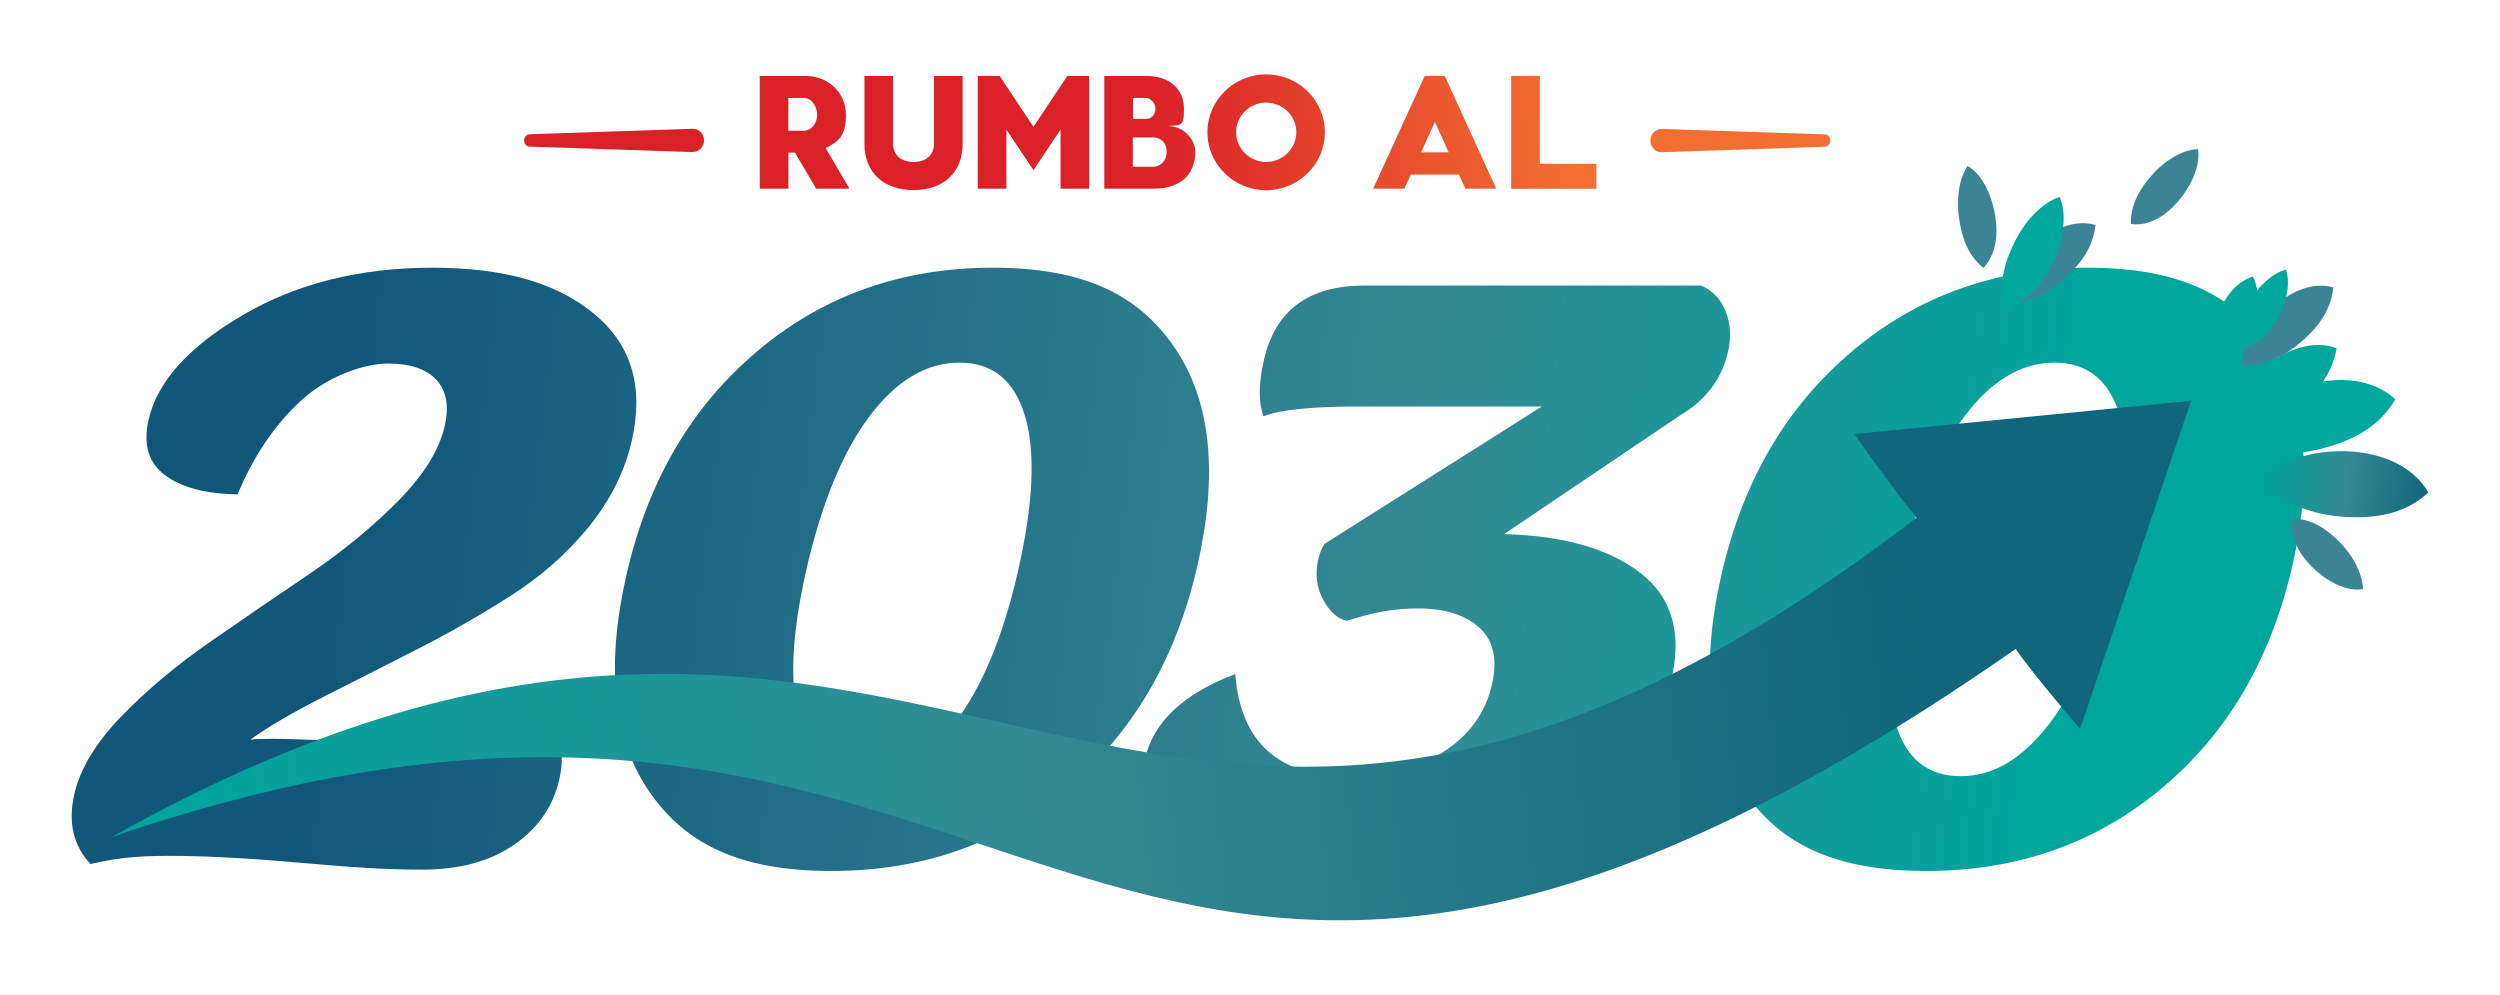 <?xml version="1.0" standalone="no"?>
<!DOCTYPE svg PUBLIC "-//W3C//DTD SVG 1.1//EN" "http://www.w3.org/Graphics/SVG/1.1/DTD/svg11.dtd">
<svg xmlns="http://www.w3.org/2000/svg" xmlns:xlink="http://www.w3.org/1999/xlink" id="Layer_1" version="1.1" viewBox="0 0 1920 764" width="1920" height="764">
  <!-- Generator: Adobe Illustrator 29.2.1, SVG Export Plug-In . SVG Version: 2.1.0 Build 116)  -->
  <defs>
    <style>
      .st0 {
        fill: url(#linear-gradient2);
      }

      .st1 {
        fill: url(#linear-gradient1);
      }

      .st2 {
        fill: url(#linear-gradient9);
      }

      .st3 {
        fill: url(#linear-gradient3);
      }

      .st4 {
        fill: url(#linear-gradient6);
      }

      .st5 {
        fill: url(#linear-gradient8);
      }

      .st6 {
        fill: url(#linear-gradient7);
      }

      .st7 {
        fill: url(#linear-gradient5);
      }

      .st8 {
        fill: url(#linear-gradient4);
      }

      .st9 {
        fill: url(#linear-gradient13);
      }

      .st10 {
        fill: url(#linear-gradient12);
      }

      .st11 {
        fill: url(#linear-gradient11);
      }

      .st12 {
        fill: url(#linear-gradient10);
      }

      .st13 {
        fill: url(#linear-gradient14);
      }

      .st14 {
        fill: url(#linear-gradient);
      }

      .st15 {
        fill: #3b8496;
      }

      .st16 {
        fill: #00a79c;
      }
    </style>
    <linearGradient id="linear-gradient" x1="1870.5" y1="637" x2="252.3" y2="439.5" gradientUnits="userSpaceOnUse">
      <stop offset=".2" stop-color="#00a59c"/>
      <stop offset=".5" stop-color="#348994"/>
      <stop offset="1" stop-color="#10577a"/>
    </linearGradient>
    <linearGradient id="linear-gradient1" x1="1883.8" y1="581.7" x2="259.4" y2="383.4" xlink:href="#linear-gradient"/>
    <linearGradient id="linear-gradient2" x1="1886.8" y1="533.8" x2="269.2" y2="336.4" xlink:href="#linear-gradient"/>
    <linearGradient id="linear-gradient3" x1="1897.3" y1="480.7" x2="272.9" y2="282.4" xlink:href="#linear-gradient"/>
    <linearGradient id="linear-gradient4" x1="126.5" y1="644.7" x2="1478.8" y2="493.6" gradientUnits="userSpaceOnUse">
      <stop offset="0" stop-color="#00a59c"/>
      <stop offset=".5" stop-color="#348994"/>
      <stop offset="1" stop-color="#10667a"/>
    </linearGradient>
    <linearGradient id="linear-gradient5" x1="1709.6" y1="127.8" x2="1837.7" y2="127.8" gradientTransform="translate(63.5 -6) rotate(8.1)" xlink:href="#linear-gradient4"/>
    <linearGradient id="linear-gradient6" x1="1421.8" y1="24.8" x2="881.7" y2="76.4" gradientUnits="userSpaceOnUse">
      <stop offset="0" stop-color="#f26f31"/>
      <stop offset=".4" stop-color="#f26f31"/>
      <stop offset="1" stop-color="#da2128"/>
    </linearGradient>
    <linearGradient id="linear-gradient7" x1="1421.7" y1="31.6" x2="882" y2="83.2" xlink:href="#linear-gradient6"/>
    <linearGradient id="linear-gradient8" x1="1423" y1="41.5" x2="882.6" y2="93.2" xlink:href="#linear-gradient6"/>
    <linearGradient id="linear-gradient9" x1="1421.6" y1="48.8" x2="882.7" y2="100.3" xlink:href="#linear-gradient6"/>
    <linearGradient id="linear-gradient10" x1="1421.7" y1="58.7" x2="883.7" y2="110.1" xlink:href="#linear-gradient6"/>
    <linearGradient id="linear-gradient11" x1="1422.6" y1="72.9" x2="884.9" y2="124.3" xlink:href="#linear-gradient6"/>
    <linearGradient id="linear-gradient12" x1="1423.6" y1="79.6" x2="885.1" y2="131.1" xlink:href="#linear-gradient6"/>
    <linearGradient id="linear-gradient13" x1="1417.7" y1="19.4" x2="880" y2="70.8" xlink:href="#linear-gradient6"/>
    <linearGradient id="linear-gradient14" x1="1425.1" y1="97.5" x2="887.4" y2="148.9" xlink:href="#linear-gradient6"/>
  </defs>
  <g>
    <g>
      <path class="st14" d="M114.1,322.4c6.7-29.3,30.8-56.1,72.3-80.4,41.5-24.3,90.1-36.4,145.7-36.4s95.7,11.8,124.3,35.5c28.6,23.7,38.2,56,28.9,97-5.4,23.9-16.5,46.1-33.2,66.6-16.7,20.5-36.8,38.2-60.3,53.1-23.4,14.9-46.6,28.2-69.6,39.9-23,11.7-47.1,24-72.3,36.7-25.2,12.8-44.4,24-57.5,33.6,3.7-.4,9.7-.6,17.9-.6s30.7.7,59.3,2.2c28.6,1.5,48.8,2.2,60.7,2.2,17.8,0,32.8-1.2,45.2-3.5,12.4-2.3,21.1-4.7,26.3-7.2,5.1-2.5,10.9-6.1,17.5-10.7,11.3,12.6,14.7,28.7,10.2,48.4-4.7,20.5-16.2,37.2-34.6,49.9-18.4,12.8-42,19.2-70.7,19.2s-53.6-1.8-93.8-5.3c-40.2-3.6-73.8-5.3-100.7-5.3s-42.4,2.1-60.2,6.3c-13.2-14.2-17.3-32-12.5-53.4,4.5-19.7,16.5-39.7,36.2-60,19.7-20.3,42.3-39.3,68-57.1,25.7-17.8,51.3-35.4,77-52.7,25.6-17.4,48.2-36,67.8-55.9,19.6-19.9,31.4-39,35.6-57.5,3.4-15.1,1.3-26.8-6.4-35.2-7.7-8.4-20.2-12.6-37.5-12.6s-45.8,9.4-66.3,28.3c-20.5,18.8-36.8,42.9-48.9,72.2-24.5-.4-43.1-5.3-55.8-14.8-12.7-9.4-16.9-23.6-12.6-42.4Z"/>
      <path class="st1" d="M581.7,269.6c50.7-42.7,111-64,180.7-64s111.7,20.4,139.6,61.2c27.9,40.8,33.8,96.6,17.7,167.3-16.4,72-49.9,129.2-100.5,171.4-50.6,42.3-110.8,63.4-180.6,63.4s-111.8-20.2-139.7-60.6c-28-40.4-33.9-96-17.8-166.7,16.4-72,49.9-129.4,100.7-172ZM614.6,554.7c7.8,27.6,24.5,41.4,50.1,41.4s48-13.7,68.8-41.1c20.8-27.4,37-66.5,48.5-117.1,11.6-51.1,13.4-90.4,5.3-118-8.1-27.6-24.9-41.4-50.4-41.4s-48.6,13.8-69.3,41.4c-20.6,27.6-36.8,67-48.4,118-11.5,50.7-13.1,89.6-4.7,116.8Z"/>
      <path class="st0" d="M948.7,517.6c4,52.7,33.5,79.1,88.7,79.1s51-6.4,71-19.2c20-12.8,32.5-30,37.4-51.8,4.4-19.2,1.2-33.8-9.6-43.6-10.8-9.8-26.4-14.8-46.9-14.8s-34.2,3.1-54.8,9.4c-7-1.2-13.1-6.6-18.2-16-5.2-9.4-6.4-19.8-3.9-31.1.9-4.2,2.5-8.2,4.8-11.9l166.9-105.5h-141.6c-35.1,0-59.2,2.5-72.1,7.5-4-10.5-3.9-24.9.3-43.3,8.7-38.1,34.4-57.1,77.3-57.1h258.5c8.7,3.8,15,10.4,18.8,19.8,3.8,9.4,4.4,19.8,1.8,31.1-4.8,20.9-17.1,37.3-37.1,49l-134.9,91c45.8,1.2,80.6,11.2,104.7,29.8,24,18.6,32,45.5,24.1,80.7-10.1,44.4-40.4,80.2-91.1,107.4-50.6,27.2-107.9,40.8-171.7,40.8s-85-7.8-111.2-23.5c-26.3-15.7-36.5-36.5-30.6-62.5,6.5-28.5,29.6-50.2,69.6-65.3Z"/>
      <path class="st3" d="M1422.6,269.6c50.7-42.7,111-64,180.7-64s111.7,20.4,139.6,61.2c27.9,40.8,33.8,96.6,17.7,167.3-16.4,72-49.9,129.2-100.5,171.4-50.6,42.3-110.8,63.4-180.6,63.4s-111.8-20.2-139.7-60.6c-28-40.4-33.9-96-17.8-166.7,16.4-72,49.9-129.4,100.7-172ZM1455.6,554.7c7.8,27.6,24.5,41.4,50.1,41.4s48-13.7,68.8-41.1c20.8-27.4,37-66.5,48.5-117.1,11.6-51.1,13.4-90.4,5.3-118-8.1-27.6-24.9-41.4-50.4-41.4s-48.6,13.8-69.3,41.4c-20.6,27.6-36.8,67-48.4,118-11.5,50.7-13.1,89.6-4.7,116.8Z"/>
    </g>
    <path class="st8" d="M1424.2,333.4s30.4,43.6,47.7,64.2c-608.8,467.3-742.9-115.9-1386,245.2,718.9-245.9,735.4,362.1,1462.1-144.4,15.1,21.6,49.5,61.3,49.5,61.3l85.3-251.9-258.6,25.5Z"/>
    <path class="st16" d="M1839.6,306.7c-17.5-16.2-42.9-17.3-64.7-11.9-21.9,5.4-50.1,19.6-60.3,43.1,18.7,11.9,45.3,12.1,65.3,7.4,24.2-5.7,46.5-16,59.7-38.6Z"/>
    <path class="st16" d="M1794.5,267.4c-18.1-6.6-37.9,1-53,12.3-15.1,11.4-32.5,31.6-33.4,52.9,17.8,2.9,38.2-5.7,52.1-16,16.8-12.4,30.8-27.6,34.3-49.3Z"/>
    <path class="st16" d="M1730.3,212.4c-13.9,4.2-23,17.8-27.7,31.6-4.8,13.9-7.3,34.2.7,47.8,12.2-6.3,21.3-20.9,25.7-33.5,5.4-15.3,7.9-31,1.3-46Z"/>
    <path class="st7" d="M1865,378.2c-12.3-20.9-36.3-29.8-58.7-31.4-22.4-1.6-53.3,3.3-69.5,22.7,14.6,17.2,40,25.6,60.5,27.2,24.7,2,48.8-1,67.7-18.5Z"/>
    <path class="st15" d="M1792.1,220.8c-15.6-4.6-31.9,2.8-44.2,13.2-12.2,10.4-26,28.4-25.7,46.4,15.2,1.5,32-6.8,43.2-16.2,13.6-11.3,24.7-24.9,26.6-43.4Z"/>
    <path class="st15" d="M1609.4,172.8c-15.6-4.6-31.9,2.8-44.2,13.2-12.2,10.4-26,28.4-25.7,46.4,15.2,1.5,32-6.8,43.2-16.2,13.6-11.3,24.7-24.9,26.6-43.4Z"/>
    <path class="st16" d="M1539.7,235.2c16.1-2.3,28.3-15.9,35.7-30.6,7.4-14.7,13.4-36.9,6.4-53.4-14.5,4.9-26.9,19.6-33.7,33-8.3,16.1-13.5,33.2-8.4,51Z"/>
    <path class="st16" d="M1719.8,267.7c12.2-.8,22-10.3,28.3-20.9,6.3-10.6,11.8-26.9,7.5-39.7-11.1,2.9-21.1,13.2-26.9,22.8-7,11.6-11.7,24.1-8.8,37.7Z"/>
    <path class="st15" d="M1636.6,172c13.4,2,26.1-6,35.1-16.1,9-10,18.5-26.5,16.4-41.4-12.7.5-25.7,9.4-34.1,18.5-10.1,11-17.8,23.5-17.5,39Z"/>
    <path class="st15" d="M1523.4,205.6c9.6-10.1,11.2-25.7,9-39.4-2.1-13.7-8.8-31.6-21.3-38.8-7.3,11.1-8.4,27.4-6.6,40,2.2,15.1,7,29.2,18.8,38.3Z"/>
    <path class="st15" d="M1760.1,398.3c-1.7,14.2,6,27.6,15.5,37.1,9.6,9.5,25.2,19.4,39.2,17-.6-13.5-9.1-27.2-17.8-35.9-10.4-10.6-22.4-18.6-37-18.1Z"/>
  </g>
  <g>
    <g>
      <path class="st4" d="M618.3,58.3c18.5,0,31.4,13.5,31.4,29.9s-6,20.7-15.6,25.5l18.3,31.2h-25.6l-16.3-27.7h-5v27.7h-22V58.3h34.8ZM605.4,100.4h11.7c7.3,0,10.5-7.3,10.5-12.2s-3.1-13-10.5-13h-11.7v25.2Z"/>
      <path class="st6" d="M685.9,58.3v52.2c0,8.8,6.4,13.9,15.7,13.9s15.7-5.1,15.7-13.9v-52.2h22v52.2c0,22.6-15.4,35.5-37.7,35.5s-37.7-12.9-37.7-35.5v-52.2h22Z"/>
      <path class="st5" d="M767.7,58.3l26,39.1,26-39.1h16.8v86.6h-22v-45.4l-20.8,31.2-20.8-31.2v45.4h-22V58.3h16.8Z"/>
      <path class="st2" d="M848.1,145V58.3h31.6c20.3,0,29.6,11.4,29.6,25.4s-2.5,12.5-12.5,13c14.8.5,21.2,12.8,21.2,19.6,0,19.6-13.5,28.6-31.9,28.6h-38ZM880.1,91.3c6.1,0,7.3-5.8,7.3-8.1,0-3.9-3.8-8-7.4-8h-9.8v16.1h10ZM870.1,128.1h15.7c5,0,10.2-4.4,10.2-11.5s-4.5-11.1-10.7-11.1h-15.3v22.6Z"/>
      <path class="st12" d="M927.3,101.6c0-24.5,20.3-44.5,45.1-44.5s45.1,19.9,45.1,44.5-20.3,44.5-45.1,44.5-45.1-19.9-45.1-44.5ZM972.4,124.4c12.7,0,23.2-10.3,23.2-22.8s-10.4-22.8-23.2-22.8-23.1,10.3-23.1,22.8,10.4,22.8,23.1,22.8Z"/>
      <path class="st11" d="M1094.2,58.3h15.4l39.5,86.6h-23.7l-5-10.8h-36.9l-4.9,10.8h-24l39.6-86.6ZM1091.3,117h21.3l-10.6-23.4-10.6,23.4Z"/>
      <path class="st10" d="M1160.6,58.3h22v67.5h43.4v19.2h-65.4V58.3Z"/>
    </g>
    <path class="st9" d="M532,116.8l-125.2-4.2c-2.5,0-4.4-2.3-4.3-4.9,0-2.5,2-4.5,4.3-4.6l125.2-4.2c4.6-.2,8.5,3.7,8.7,8.6.1,4.9-3.5,9-8.1,9.2-.2,0-.4,0-.5,0Z"/>
    <path class="st13" d="M1276.2,99l125.2,4.2c2.5,0,4.4,2.3,4.3,4.9,0,2.5-2,4.5-4.3,4.6l-125.2,4.2c-4.6.2-8.5-3.7-8.7-8.6-.1-4.9,3.5-9,8.1-9.2.2,0,.4,0,.5,0Z"/>
  </g>
</svg>